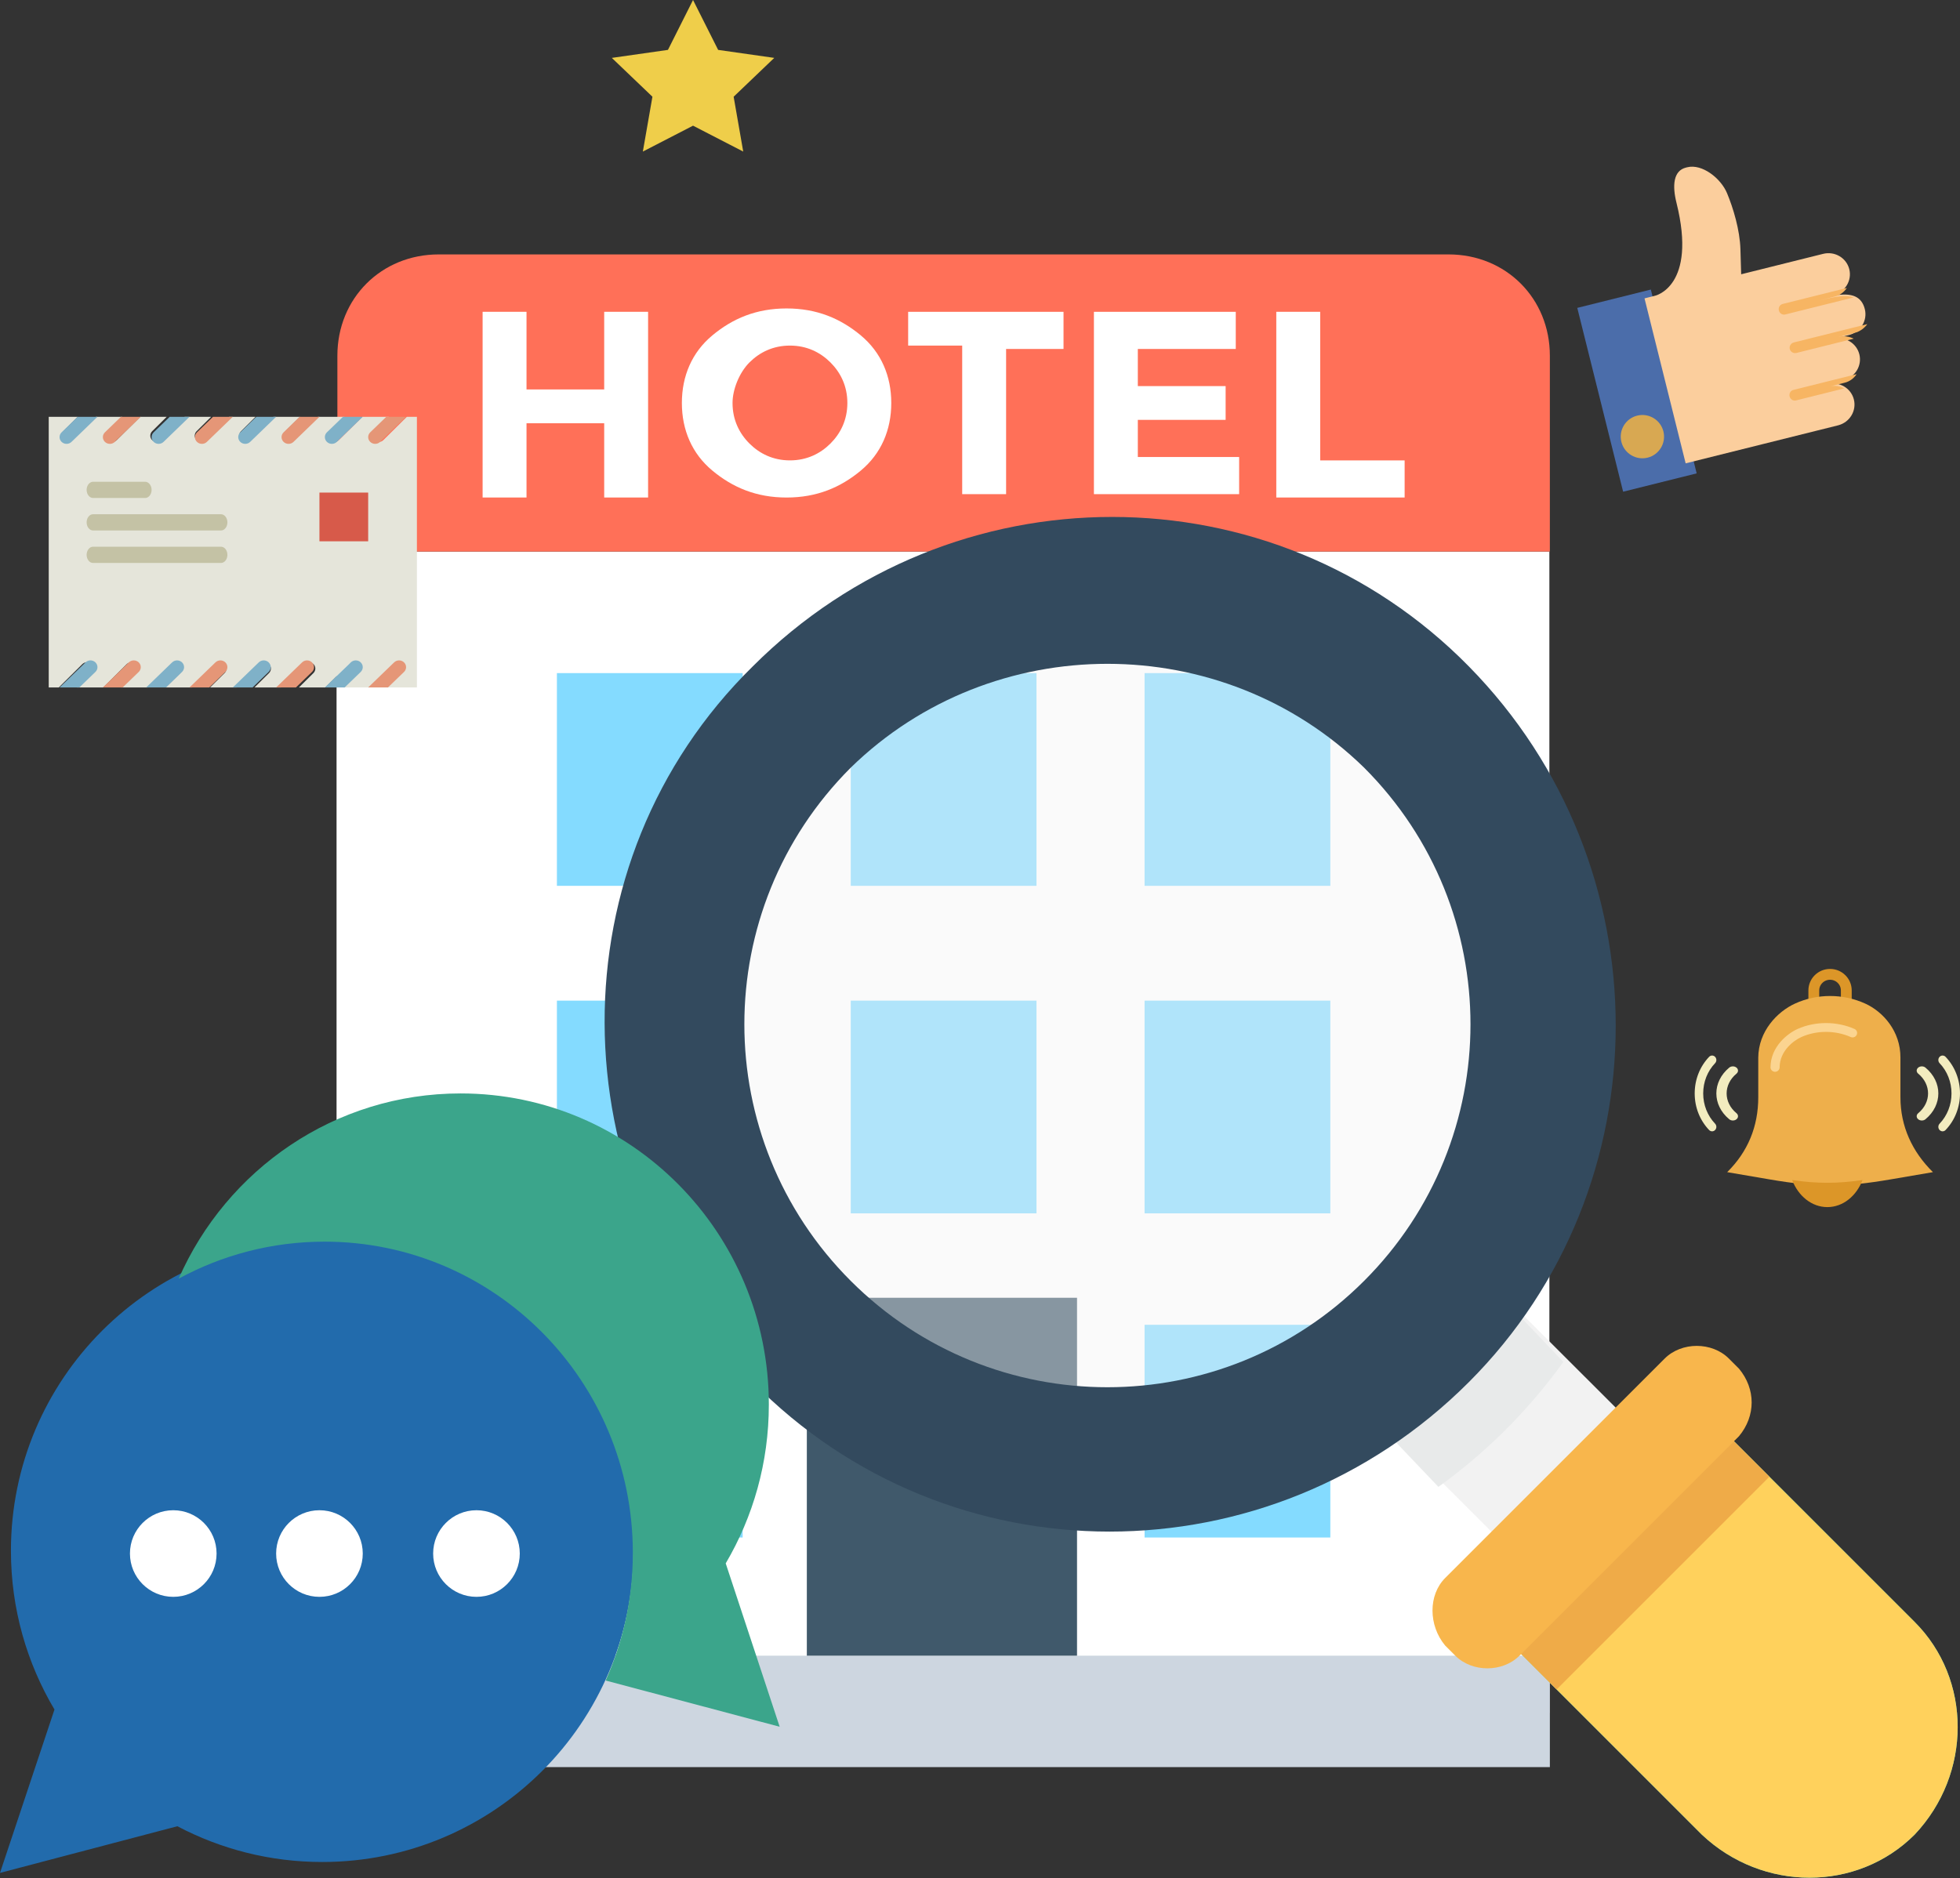 <?xml version="1.0" encoding="UTF-8"?>
<svg width="362px" height="347px" viewBox="0 0 362 347" version="1.1" xmlns="http://www.w3.org/2000/svg" xmlns:xlink="http://www.w3.org/1999/xlink">
    <rect x="0" y="0" width="362" height="347" fill="#333333" stroke="none"/>
    <!-- Generator: Sketch 54.1 (76490) - https://sketchapp.com -->
    <title>Group 43</title>
    <desc>Created with Sketch.</desc>
    <g id="Page-1" stroke="none" stroke-width="1" fill="none" fill-rule="evenodd">
        <g id="Hotels-Industry-Detail" transform="translate(-550, -2136)">
            <g id="Group-43" transform="translate(550, 2136)">
                <g id="hotel" transform="translate(62, 47)" fill-rule="nonzero">
                    <rect id="Rectangle" fill="#FFFFFF" x="0.16" y="54.893" width="224" height="214.581"></rect>
                    <rect id="Rectangle" fill="#CDD6E0" x="0.312" y="258.87" width="223.937" height="20.585"></rect>
                    <path d="M0.312,18.713 L0.312,54.893 L224.249,54.893 L224.249,18.713 C224.249,8.109 216.14,0 205.536,0 L19.025,0 C8.421,0 0.312,8.109 0.312,18.713 Z" id="Path" fill="#FF7058"></path>
                    <g id="Group" transform="translate(40.351, 77.193)" fill="#84DBFF">
                        <rect id="Rectangle" x="0.507" y="0.156" width="34.308" height="39.298"></rect>
                        <rect id="Rectangle" x="54.776" y="0.156" width="34.308" height="39.298"></rect>
                        <rect id="Rectangle" x="109.045" y="0.156" width="34.308" height="39.298"></rect>
                        <rect id="Rectangle" x="0.507" y="60.663" width="34.308" height="39.298"></rect>
                        <rect id="Rectangle" x="54.776" y="60.663" width="34.308" height="39.298"></rect>
                        <rect id="Rectangle" x="109.045" y="60.663" width="34.308" height="39.298"></rect>
                        <rect id="Rectangle" x="0.507" y="120.546" width="34.308" height="39.298"></rect>
                        <rect id="Rectangle" x="109.045" y="120.546" width="34.308" height="39.298"></rect>
                    </g>
                    <rect id="Rectangle" fill="#40596B" x="87.018" y="192.749" width="49.902" height="66.121"></rect>
                    <g id="Group" transform="translate(26.901, 9.942)" fill="#FFFFFF">
                        <path d="M22.69,0.663 L30.799,0.663 L30.799,34.971 L22.69,34.971 L22.69,21.247 L8.343,21.247 L8.343,34.971 L0.234,34.971 L0.234,0.663 L8.343,0.663 L8.343,15.009 L22.69,15.009 C22.69,15.01 22.69,0.663 22.69,0.663 Z" id="Path"></path>
                        <path d="M70.098,29.981 C66.355,33.099 61.988,34.971 56.374,34.971 C50.76,34.971 46.394,33.099 42.651,29.981 C38.908,26.862 37.037,22.495 37.037,17.505 C37.037,12.515 38.908,8.149 42.651,5.03 C46.394,1.911 50.76,0.04 56.374,0.04 C61.988,0.04 66.355,1.911 70.098,5.03 C73.84,8.149 75.712,12.515 75.712,17.505 C75.712,22.495 73.84,26.861 70.098,29.981 Z M67.602,17.505 C67.602,14.386 66.355,11.891 64.484,10.019 C62.612,8.148 60.117,6.901 56.998,6.901 C53.88,6.901 51.384,8.148 49.513,10.019 C47.642,11.891 46.394,15.009 46.394,17.505 C46.394,20.623 47.642,23.119 49.513,24.99 C51.384,26.861 53.88,28.109 56.998,28.109 C60.117,28.109 62.612,26.861 64.484,24.99 C66.355,23.119 67.602,20.624 67.602,17.505 Z" id="Shape"></path>
                        <polygon id="Path" points="96.92 6.901 96.92 34.347 88.811 34.347 88.811 6.901 78.83 6.901 78.83 0.663 107.525 0.663 107.525 7.524 96.92 7.524 96.92 6.901"></polygon>
                        <polygon id="Path" points="139.337 0.663 139.337 7.524 121.248 7.524 121.248 14.386 137.466 14.386 137.466 20.624 121.248 20.624 121.248 27.485 139.961 27.485 139.961 34.347 113.139 34.347 113.139 0.663"></polygon>
                        <path d="M146.823,34.971 L146.823,0.663 L154.932,0.663 L154.932,28.109 L170.526,28.109 L170.526,34.971 C170.526,34.971 146.823,34.971 146.823,34.971 Z" id="Path"></path>
                    </g>
                    <polygon id="Rectangle" fill="#F2F2F2" transform="translate(216.809, 216.384) rotate(134.984) translate(-216.809, -216.384) " points="200.591 197.047 233.027 197.047 233.027 235.721 200.591 235.721"></polygon>
                    <path d="M214.269,191.501 L191.189,214.581 L203.664,227.681 C208.031,224.561 212.398,220.819 216.14,217.076 C219.883,213.333 223.626,208.967 226.744,204.601 L214.269,191.501 Z" id="Path" fill="#E8EAEA"></path>
                    <path d="M196.18,195.867 C166.862,225.185 118.83,225.185 88.889,195.867 C59.571,166.55 59.571,117.895 88.889,88.577 C118.206,59.258 166.861,59.259 196.18,88.577 C225.497,117.895 226.121,166.55 196.18,195.867 Z" id="Path" fill="#F2F2F2" opacity="0.4"></path>
                    <path d="M209.279,208.343 C172.476,245.146 113.216,245.146 77.037,208.343 C40.858,171.54 40.234,112.281 77.037,76.101 C113.84,39.298 173.099,39.298 209.279,76.101 C245.458,112.904 245.458,172.164 209.279,208.343 Z M95.127,94.815 C68.928,121.013 68.928,163.43 95.127,189.629 C121.326,215.828 163.743,215.828 189.942,189.629 C216.14,163.43 216.14,121.013 189.942,94.815 C163.743,69.24 121.326,69.24 95.127,94.815 Z" id="Shape" fill="#334A5E"></path>
                    <path d="M257.934,218.947 L291.618,252.632 C302.222,263.236 302.222,280.702 291.618,291.93 C281.014,302.534 263.548,302.534 252.32,291.93 L218.636,258.246 C218.636,258.246 218.636,258.246 219.26,257.622 L257.934,218.947 L257.934,218.947 Z" id="Path" fill="#4CDBC4"></path>
                    <path d="M257.934,218.947 L291.618,252.632 C302.222,263.236 302.222,280.702 291.618,291.93 C281.014,302.534 263.548,302.534 252.32,291.93 L218.636,258.246 C218.636,258.246 218.636,258.246 219.26,257.622 L257.934,218.947 L257.934,218.947 Z" id="Path" fill="#FFD15C"></path>
                    <path d="M257.934,218.947 L264.795,225.809 C264.795,225.809 264.795,225.809 264.171,226.433 L226.12,264.484 C226.12,264.484 226.12,264.484 225.496,265.108 L218.636,258.246 C218.636,258.246 218.636,258.246 219.26,257.622 L257.934,218.947 L257.934,218.947 Z" id="Path" fill="#EFAB48"></path>
                    <path d="M259.181,205.848 L257.31,203.977 C254.191,200.858 248.577,200.858 245.458,203.977 L204.912,244.522 C201.794,247.641 201.794,253.255 204.912,256.998 L206.784,258.869 C209.902,261.988 215.516,261.988 218.636,258.869 L259.181,218.323 C262.3,214.581 262.3,209.591 259.181,205.848 Z" id="Path" fill="#F8B64C"></path>
                </g>
                <g id="chat-(4)" transform="translate(0, 202)" fill-rule="nonzero">
                    <path d="M0,144 L10.062,113.816 C4.959,105.228 2.019,95.206 2.019,84.492 C2.016,52.74 27.756,27 59.508,27 C91.26,27 117,52.74 117,84.492 C117,116.244 91.26,141.984 59.508,141.984 C49.847,141.984 40.751,139.591 32.76,135.379 L0,144 Z" id="Path" fill="#226BAC"></path>
                    <path d="M59.942,27.383 C91.388,27.383 116.881,53.123 116.881,84.875 C116.881,93.284 115.078,101.262 111.866,108.461 L144,117 L134.035,86.816 C139.089,78.228 142.001,68.206 142.001,57.492 C142.003,25.74 116.511,0 85.064,0 C61.826,0 41.851,14.065 33,34.219 C41.022,29.86 50.194,27.383 59.942,27.383 Z" id="Path" fill="#3BA58B"></path>
                    <circle id="Oval" fill="#FFFFFF" cx="32" cy="85" r="8"></circle>
                    <circle id="Oval" fill="#FFFFFF" cx="59" cy="85" r="8"></circle>
                    <circle id="Oval" fill="#FFFFFF" cx="88" cy="85" r="8"></circle>
                </g>
                <g id="mail-(1)" transform="translate(9, 77)" fill-rule="nonzero">
                    <path d="M66.141,0 L61.794,4.31 C61.566,4.537 61.266,4.651 60.966,4.651 C60.665,4.651 60.365,4.537 60.137,4.31 C59.678,3.856 59.678,3.121 60.137,2.666 L62.825,0 L57.934,0 L53.588,4.31 C53.359,4.537 53.059,4.651 52.759,4.651 C52.458,4.651 52.158,4.537 51.93,4.31 C51.471,3.856 51.471,3.121 51.93,2.666 L54.618,0 L49.727,0 L45.381,4.31 C45.152,4.537 44.852,4.651 44.552,4.651 C44.252,4.651 43.951,4.537 43.723,4.31 C43.264,3.856 43.264,3.121 43.723,2.666 L46.411,0 L41.52,0 L37.174,4.31 C36.945,4.537 36.645,4.651 36.345,4.651 C36.045,4.651 35.745,4.537 35.516,4.31 C35.058,3.856 35.058,3.121 35.516,2.666 L38.204,0 L33.313,0 L28.967,4.31 C28.738,4.537 28.438,4.651 28.138,4.651 C27.838,4.651 27.538,4.537 27.309,4.31 C26.851,3.856 26.851,3.121 27.309,2.666 L29.997,0 L25.106,0 L20.76,4.31 C20.531,4.537 20.231,4.651 19.931,4.651 C19.631,4.651 19.331,4.537 19.102,4.31 C18.644,3.856 18.644,3.121 19.102,2.666 L21.79,0 L16.899,0 L12.553,4.31 C12.324,4.537 12.024,4.651 11.724,4.651 C11.424,4.651 11.124,4.537 10.895,4.31 C10.437,3.856 10.437,3.121 10.895,2.666 L13.584,0 L8.692,0 L4.346,4.31 C4.118,4.537 3.817,4.651 3.517,4.651 C3.217,4.651 2.917,4.537 2.688,4.31 C2.23,3.856 2.23,3.121 2.688,2.666 L5.377,0 L0,0 L0,0.121 L0,50 L1.859,50 L6.206,45.69 C6.664,45.235 7.405,45.235 7.863,45.69 C8.322,46.144 8.322,46.879 7.863,47.334 L5.175,50 L10.066,50 L14.412,45.69 C14.871,45.235 15.612,45.235 16.07,45.69 C16.529,46.144 16.529,46.879 16.07,47.334 L13.382,50 L18.273,50 L22.619,45.69 C23.078,45.235 23.819,45.235 24.277,45.69 C24.736,46.144 24.736,46.879 24.277,47.334 L21.589,50 L26.48,50 L30.826,45.69 C31.285,45.235 32.026,45.235 32.484,45.69 C32.942,46.144 32.942,46.879 32.484,47.334 L29.796,50 L34.687,50 L39.033,45.69 C39.492,45.235 40.233,45.235 40.691,45.69 C41.149,46.144 41.149,46.879 40.691,47.334 L38.003,50 L42.894,50 L47.24,45.69 C47.698,45.235 48.439,45.235 48.898,45.69 C49.356,46.144 49.356,46.879 48.898,47.334 L46.21,50 L51.101,50 L55.447,45.69 C55.905,45.235 56.646,45.235 57.105,45.69 C57.563,46.144 57.563,46.879 57.105,47.334 L54.416,50 L59.308,50 L63.654,45.69 C64.112,45.235 64.853,45.235 65.312,45.69 C65.77,46.144 65.77,46.879 65.312,47.334 L62.623,50 L68,50 L68,0.121 L68,0 L66.141,0 Z" id="Path" fill="#E5E5DA"></path>
                    <path d="M8.621,45.367 C8.115,44.878 7.298,44.878 6.793,45.367 L2,50 L5.656,50 L8.621,47.134 C9.126,46.645 9.126,45.855 8.621,45.367 Z" id="Path" fill="#7FB1C8"></path>
                    <path d="M16.621,45.367 C16.115,44.878 15.298,44.878 14.793,45.367 L10,50 L13.656,50 L16.621,47.134 C17.126,46.645 17.126,45.855 16.621,45.367 Z" id="Path" fill="#E59677"></path>
                    <path d="M24.621,45.367 C24.115,44.878 23.298,44.878 22.793,45.367 L18,50 L21.656,50 L24.621,47.134 C25.126,46.645 25.126,45.855 24.621,45.367 Z" id="Path" fill="#7FB1C8"></path>
                    <path d="M32.621,45.367 C32.115,44.878 31.298,44.878 30.793,45.367 L26,50 L29.656,50 L32.621,47.134 C33.126,46.645 33.126,45.855 32.621,45.367 Z" id="Path" fill="#E59677"></path>
                    <path d="M40.621,45.367 C40.115,44.878 39.298,44.878 38.793,45.367 L34,50 L37.656,50 L40.621,47.134 C41.126,46.645 41.126,45.855 40.621,45.367 Z" id="Path" fill="#7FB1C8"></path>
                    <path d="M48.621,45.367 C48.115,44.878 47.298,44.878 46.793,45.367 L42,50 L45.656,50 L48.621,47.134 C49.126,46.645 49.126,45.855 48.621,45.367 Z" id="Path" fill="#E59677"></path>
                    <path d="M57.621,45.367 C57.115,44.878 56.298,44.878 55.793,45.367 L51,50 L54.656,50 L57.621,47.134 C58.126,46.645 58.126,45.855 57.621,45.367 Z" id="Path" fill="#7FB1C8"></path>
                    <path d="M65.621,45.367 C65.115,44.878 64.298,44.878 63.793,45.367 L59,50 L62.656,50 L65.621,47.134 C66.126,46.645 66.126,45.855 65.621,45.367 Z" id="Path" fill="#E59677"></path>
                    <path d="M2.379,4.634 C2.631,4.878 2.962,5 3.293,5 C3.624,5 3.955,4.878 4.207,4.634 L9,0 L5.344,0 L2.379,2.866 C1.874,3.355 1.874,4.145 2.379,4.634 Z" id="Path" fill="#7FB1C8"></path>
                    <path d="M10.379,4.634 C10.631,4.878 10.962,5 11.293,5 C11.624,5 11.955,4.878 12.207,4.634 L17,0 L13.344,0 L10.379,2.866 C9.874,3.355 9.874,4.145 10.379,4.634 Z" id="Path" fill="#E59677"></path>
                    <path d="M19.379,4.634 C19.631,4.878 19.962,5 20.293,5 C20.624,5 20.955,4.878 21.207,4.634 L26,0 L22.344,0 L19.379,2.866 C18.874,3.355 18.874,4.145 19.379,4.634 Z" id="Path" fill="#7FB1C8"></path>
                    <path d="M27.379,4.634 C27.631,4.878 27.962,5 28.293,5 C28.624,5 28.955,4.878 29.207,4.634 L34,0 L30.344,0 L27.379,2.866 C26.874,3.355 26.874,4.145 27.379,4.634 Z" id="Path" fill="#E59677"></path>
                    <path d="M35.379,4.634 C35.631,4.878 35.962,5 36.293,5 C36.624,5 36.955,4.878 37.207,4.634 L42,0 L38.344,0 L35.379,2.866 C34.874,3.355 34.874,4.145 35.379,4.634 Z" id="Path" fill="#7FB1C8"></path>
                    <path d="M43.379,4.634 C43.631,4.878 43.962,5 44.293,5 C44.624,5 44.955,4.878 45.207,4.634 L50,0 L46.344,0 L43.379,2.866 C42.874,3.355 42.874,4.145 43.379,4.634 Z" id="Path" fill="#E59677"></path>
                    <path d="M51.379,4.634 C51.631,4.878 51.962,5 52.293,5 C52.624,5 52.955,4.878 53.207,4.634 L58,0 L54.344,0 L51.379,2.866 C50.874,3.355 50.874,4.145 51.379,4.634 Z" id="Path" fill="#7FB1C8"></path>
                    <path d="M59.379,4.634 C59.631,4.878 59.962,5 60.293,5 C60.624,5 60.955,4.878 61.207,4.634 L66,0 L62.344,0 L59.379,2.866 C58.874,3.355 58.874,4.145 59.379,4.634 Z" id="Path" fill="#E59677"></path>
                    <rect id="Rectangle" fill="#D75A4A" x="50" y="14" width="9" height="9"></rect>
                    <path d="M31.818,21 L8.182,21 C7.529,21 7,20.329 7,19.5 C7,18.671 7.529,18 8.182,18 L31.818,18 C32.471,18 33,18.671 33,19.5 C33,20.329 32.471,21 31.818,21 Z" id="Path" fill="#C4C2A5"></path>
                    <path d="M31.818,27 L8.182,27 C7.529,27 7,26.329 7,25.5 C7,24.671 7.529,24 8.182,24 L31.818,24 C32.471,24 33,24.671 33,25.5 C33,26.329 32.471,27 31.818,27 Z" id="Path" fill="#C4C2A5"></path>
                    <path d="M17.8,15 L8.2,15 C7.538,15 7,14.329 7,13.5 C7,12.671 7.538,12 8.2,12 L17.8,12 C18.462,12 19,12.671 19,13.5 C19,14.329 18.462,15 17.8,15 Z" id="Path" fill="#C4C2A5"></path>
                </g>
                <g id="star-(1)" transform="translate(113, 0)" fill="#EFCE4A" fill-rule="nonzero">
                    <polygon id="Path" points="15 0 19.635 9.217 30 10.695 22.5 17.869 24.27 28 15 23.217 5.73 28 7.5 17.869 0 10.695 10.365 9.217"></polygon>
                </g>
                <g id="bell-(1)" transform="translate(313, 180)">
                    <path d="M28,5.946 L28,2.973 C28,1.331 26.657,0 25,0 C23.343,0 22,1.331 22,2.973 L22,6" id="Path" stroke="#DC9628" stroke-width="2" stroke-linecap="round" stroke-linejoin="round"></path>
                    <path d="M13.783,37.874 C22.558,39.375 27.442,39.375 36.218,37.874 L44,36.542 L44,36.542 C40.158,32.754 38,28.072 38,22.717 L38,15.399 C38.031,10.481 34.755,6.878 31.484,5.396 C27.385,3.537 22.616,3.53 18.523,5.402 C15.282,6.884 11.771,10.485 11.74,15.399 L11.74,22.717 C11.74,28.072 9.842,32.754 6,36.542 L6,36.542 L13.783,37.874 Z" id="Path" fill="#EEAF4B" fill-rule="nonzero"></path>
                    <path d="M14.842,18 C14.84,18 14.839,18 14.837,18 C14.372,17.997 13.997,17.628 14,17.176 C14.025,13.342 17.159,10.917 19.008,10.089 C22.25,8.636 26.245,8.638 29.508,10.088 C29.931,10.275 30.117,10.761 29.924,11.173 C29.731,11.584 29.232,11.766 28.807,11.577 C25.983,10.321 22.518,10.318 19.714,11.577 C18.226,12.243 15.704,14.175 15.685,17.186 C15.682,17.636 15.304,18 14.842,18 Z" id="Path" fill="#FBD490" fill-rule="nonzero"></path>
                    <path d="M18,38.003 C19.134,40.951 21.614,43 24.5,43 C27.386,43 29.866,40.95 31,38 C26.345,38.678 22.652,38.679 18,38.003 Z" id="Path" fill="#DC9628" fill-rule="nonzero"></path>
                    <path d="M3.215,29 C3.014,29 2.813,28.919 2.66,28.758 C0.944,26.955 0,24.555 0,22 C0,19.443 0.944,17.044 2.66,15.242 C2.967,14.919 3.463,14.919 3.77,15.242 C4.077,15.565 4.077,16.086 3.77,16.409 C2.351,17.9 1.57,19.885 1.57,22 C1.57,24.114 2.351,26.1 3.77,27.591 C4.077,27.913 4.077,28.435 3.77,28.757 C3.616,28.919 3.416,29 3.215,29 Z" id="Path" fill="#F2ECBF" fill-rule="nonzero"></path>
                    <path d="M7.05,27 C6.806,27 6.563,26.923 6.378,26.769 C3.207,24.14 3.207,19.86 6.378,17.231 C6.749,16.923 7.35,16.923 7.721,17.231 C8.093,17.539 8.093,18.037 7.721,18.345 C5.291,20.361 5.291,23.64 7.721,25.655 C8.093,25.963 8.093,26.461 7.721,26.769 C7.536,26.924 7.293,27 7.05,27 Z" id="Path" fill="#F2ECBF" fill-rule="nonzero"></path>
                    <path d="M45.785,29 C45.584,29 45.383,28.919 45.23,28.758 C44.923,28.436 44.923,27.914 45.23,27.592 C46.649,26.1 47.43,24.114 47.43,22 C47.43,19.885 46.649,17.899 45.23,16.409 C44.923,16.086 44.923,15.565 45.23,15.242 C45.537,14.919 46.033,14.919 46.34,15.242 C48.056,17.045 49,19.444 49,22 C49,24.555 48.056,26.955 46.34,28.757 C46.187,28.919 45.986,29 45.785,29 Z" id="Path" fill="#F2ECBF" fill-rule="nonzero"></path>
                    <path d="M41.95,27 C41.707,27 41.464,26.923 41.279,26.769 C40.907,26.461 40.907,25.963 41.279,25.655 C43.709,23.639 43.709,20.36 41.279,18.345 C40.907,18.037 40.907,17.539 41.279,17.231 C41.65,16.923 42.251,16.923 42.622,17.231 C45.793,19.861 45.793,24.14 42.622,26.769 C42.437,26.924 42.194,27 41.95,27 Z" id="Path" fill="#F2ECBF" fill-rule="nonzero"></path>
                </g>
                <g id="like-(1)" transform="translate(318.002, 57.458) rotate(-14) translate(-318.002, -57.458) translate(292.002, 29.458)" fill-rule="nonzero">
                    <rect id="Rectangle" fill="#4B6DAA" x="0.245" y="20.981" width="14" height="35"></rect>
                    <circle id="Oval" fill="#D8A852" cx="6.159" cy="46.971" r="4"></circle>
                    <path d="M50.719,26.206 C50.719,24.038 48.928,22.28 46.719,22.28 L37.719,22.28 L34.719,22.28 L31.117,22.28 L32.105,17.747 C32.859,14.288 32.657,10.073 32.209,7.111 C31.761,4.15 29.059,0.688 26.232,0.688 L25.993,0.688 C23.583,0.688 22.719,3.297 22.719,6.577 C22.719,22.526 14.719,22.28 14.719,22.28 L12.719,22.28 L12.719,53.688 L27.719,53.688 L37.719,53.688 L41.719,53.688 C43.928,53.688 45.719,51.93 45.719,49.762 C45.719,47.594 43.928,45.836 41.719,45.836 L44.719,45.836 C46.928,45.836 48.719,44.078 48.719,41.91 C48.719,39.742 46.928,37.984 44.719,37.984 L47.719,37.984 C49.928,37.984 51.719,36.226 51.719,34.058 C51.719,31.611 50.106,30.68 47.719,30.332 C46.556,30.163 44.443,30.132 43.719,30.132 L46.719,30.132 C48.928,30.132 50.719,28.374 50.719,26.206 Z" id="Path" fill="#FBCE9D"></path>
                    <path d="M49.446,29.455 L37.224,29.455 C36.69,29.455 36.256,29.902 36.256,30.455 C36.256,31.008 36.69,31.455 37.224,31.455 L50.256,31.455 C49.62,31.052 48.815,30.802 47.878,30.659 C46.751,30.486 44.705,30.455 44.004,30.455 L46.909,30.455 C47.885,30.455 48.766,30.07 49.446,29.455 Z" id="Path" fill="#F7B563"></path>
                    <path d="M51.488,36.852 L37.514,36.852 C36.948,36.852 36.488,37.299 36.488,37.852 C36.488,38.405 36.948,38.852 37.514,38.852 L48.411,38.852 C47.69,38.237 46.756,37.852 45.722,37.852 L48.8,37.852 C49.834,37.852 50.767,37.467 51.488,36.852 Z" id="Path" fill="#F7B563"></path>
                    <path d="M47.341,45.343 L35.295,45.343 C34.768,45.343 34.341,45.79 34.341,46.343 C34.341,46.896 34.768,47.343 35.295,47.343 L44.478,47.343 C43.807,46.728 42.939,46.343 41.977,46.343 L44.84,46.343 C45.802,46.343 46.67,45.958 47.341,45.343 Z" id="Path" fill="#F7B563"></path>
                </g>
            </g>
        </g>
    </g>
</svg>